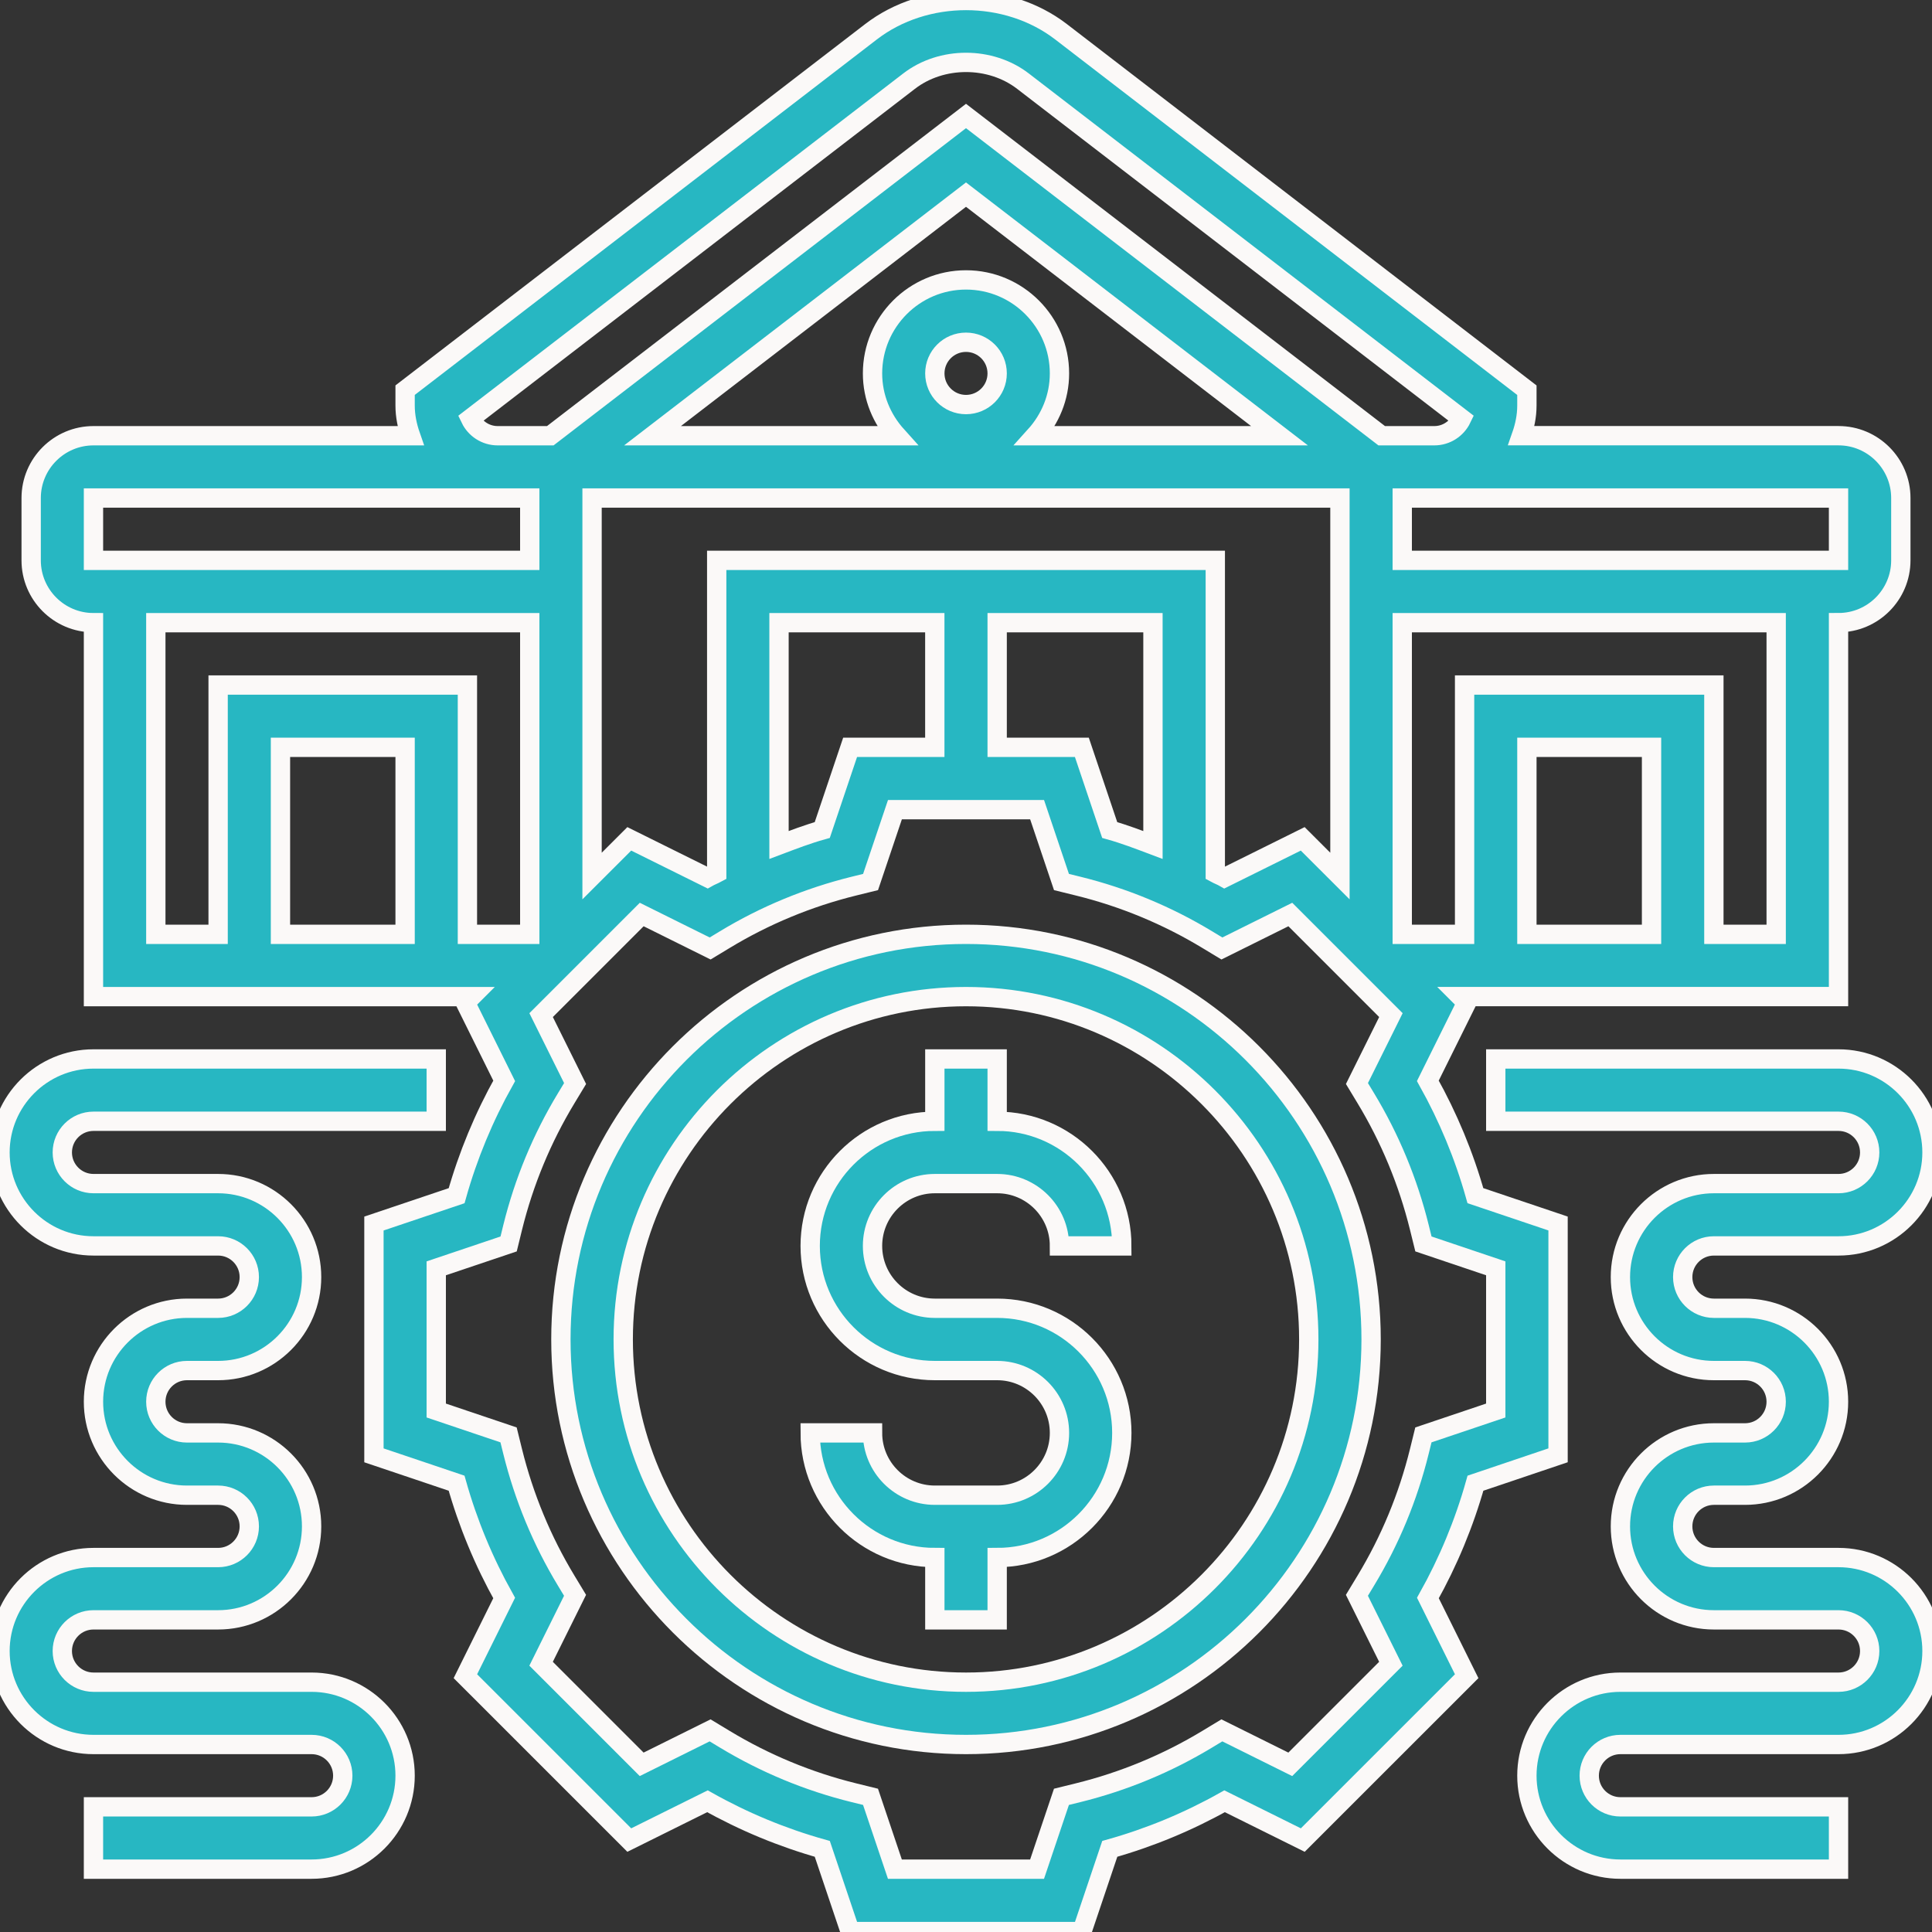 <?xml version="1.0" encoding="UTF-8"?>
<svg xmlns="http://www.w3.org/2000/svg" width="60" height="60" viewBox="0 0 60 60" fill="none">
  <rect x="0" y="0" width="60" height="60" fill="#333333" stroke="none"/>
  <g clip-path="url(#clip0_2011_2849)">
    <path d="M30 29.016C23.063 29.016 17.419 34.66 17.419 41.596C17.419 48.533 23.063 54.177 30 54.177C36.937 54.177 42.581 48.533 42.581 41.596C42.581 34.66 36.937 29.016 30 29.016ZM30 52.242C24.131 52.242 19.355 47.466 19.355 41.596C19.355 35.727 24.131 30.951 30 30.951C35.869 30.951 40.645 35.727 40.645 41.596C40.645 47.466 35.869 52.242 30 52.242Z" fill="#27B7C2" stroke="#FBF9F8" stroke-width="0.6"></path>
    <path d="M29.032 36.758H30.968C32.035 36.758 32.903 37.626 32.903 38.693H34.839C34.839 36.558 33.102 34.822 30.968 34.822V32.887H29.032V34.822C26.897 34.822 25.161 36.558 25.161 38.693C25.161 40.828 26.897 42.564 29.032 42.564H30.968C32.035 42.564 32.903 43.432 32.903 44.5C32.903 45.567 32.035 46.435 30.968 46.435H29.032C27.965 46.435 27.097 45.567 27.097 44.5H25.161C25.161 46.635 26.897 48.371 29.032 48.371V50.306H30.968V48.371C33.102 48.371 34.839 46.635 34.839 44.5C34.839 42.365 33.102 40.629 30.968 40.629H29.032C27.965 40.629 27.097 39.761 27.097 38.693C27.097 37.626 27.965 36.758 29.032 36.758Z" fill="#27B7C2" stroke="#FBF9F8" stroke-width="0.6"></path>
    <path d="M48.387 45.196V37.997L45.82 37.132C45.47 35.888 44.974 34.693 44.343 33.566L45.547 31.138L45.359 30.95H57.097V19.337C58.164 19.337 59.032 18.469 59.032 17.402V15.466C59.032 14.399 58.164 13.531 57.097 13.531H47.249C47.352 13.237 47.419 12.924 47.419 12.594V12.118L32.952 0.987C31.268 -0.308 28.732 -0.308 27.049 0.987L12.581 12.117V12.593C12.581 12.923 12.648 13.236 12.751 13.532H2.903C1.836 13.532 0.968 14.4 0.968 15.467V17.403C0.968 18.47 1.836 19.338 2.903 19.338V30.951H14.642L14.454 31.139L15.658 33.567C15.027 34.693 14.531 35.888 14.181 37.133L11.613 37.998V45.197L14.18 46.062C14.53 47.306 15.026 48.501 15.657 49.628L14.453 52.056L19.543 57.145L21.971 55.94C23.098 56.573 24.293 57.069 25.537 57.418L26.402 59.986H33.6L34.465 57.418C35.708 57.069 36.904 56.573 38.031 55.94L40.459 57.145L45.549 52.056L44.345 49.628C44.976 48.502 45.472 47.307 45.822 46.062L48.387 45.196ZM26.401 23.209L25.536 25.777C25.078 25.905 24.636 26.075 24.193 26.242V19.338H29.031V23.209H26.401ZM30.968 19.338H35.806V26.242C35.363 26.075 34.921 25.905 34.463 25.777L33.598 23.209H30.968V19.338ZM22.258 17.403V27.115C22.164 27.166 22.064 27.202 21.971 27.255L19.543 26.051L18.387 27.206V15.467H41.613V27.206L40.457 26.051L38.029 27.255C37.937 27.202 37.836 27.166 37.742 27.115V17.403H22.258ZM29.032 11.597C29.032 11.062 29.466 10.629 30 10.629C30.534 10.629 30.968 11.062 30.968 11.597C30.968 12.131 30.534 12.564 30 12.564C29.466 12.564 29.032 12.131 29.032 11.597ZM30 8.693C28.399 8.693 27.097 9.996 27.097 11.597C27.097 12.343 27.388 13.017 27.852 13.532H20.265L30 6.044L39.736 13.532H32.148C32.613 13.017 32.903 12.343 32.903 11.597C32.903 9.996 31.601 8.693 30 8.693ZM51.29 29.016H47.419V23.209H51.29V29.016ZM55.161 29.016H53.226V21.274H45.484V29.016H43.548V19.338H55.161V29.016ZM57.097 17.403H43.548V15.467H44.545H57.097V17.403ZM14.609 13L28.23 2.522C29.239 1.743 30.76 1.743 31.771 2.522L45.391 12.999C45.24 13.313 44.918 13.532 44.545 13.532H42.91L30 3.602L17.09 13.532H15.455C15.082 13.532 14.76 13.314 14.609 13ZM2.903 15.467H15.455H16.452V17.403H2.903V15.467ZM4.839 19.338H16.452V29.016H14.516V21.274H6.774V29.016H4.839V19.338ZM12.581 29.016H8.71V23.209H12.581V29.016ZM44.205 44.562L44.078 45.077C43.728 46.493 43.17 47.842 42.415 49.089L42.14 49.544L43.195 51.669L40.071 54.793L37.946 53.738L37.491 54.013C36.244 54.767 34.894 55.326 33.48 55.675L32.964 55.802L32.207 58.049H27.792L27.035 55.802L26.519 55.675C25.105 55.327 23.756 54.767 22.508 54.013L22.053 53.738L19.928 54.793L16.804 51.669L17.859 49.544L17.584 49.089C16.83 47.843 16.272 46.493 15.921 45.077L15.794 44.562L13.548 43.805V39.389L15.796 38.632L15.922 38.117C16.272 36.701 16.83 35.352 17.585 34.105L17.86 33.65L16.805 31.525L19.929 28.401L22.054 29.456L22.509 29.181C23.754 28.427 25.104 27.869 26.52 27.519L27.036 27.392L27.793 25.145H32.208L32.965 27.392L33.481 27.519C34.897 27.868 36.246 28.427 37.492 29.181L37.947 29.456L40.072 28.401L43.196 31.525L42.141 33.65L42.416 34.105C43.17 35.351 43.728 36.701 44.079 38.117L44.206 38.632L46.452 39.389V43.805L44.205 44.562Z" fill="#27B7C2" stroke="#FBF9F8" stroke-width="0.6"></path>
    <path d="M57.097 48.371H53.226C52.692 48.371 52.258 47.937 52.258 47.403C52.258 46.869 52.692 46.435 53.226 46.435H54.194C55.794 46.435 57.097 45.133 57.097 43.532C57.097 41.931 55.794 40.629 54.194 40.629H53.226C52.692 40.629 52.258 40.195 52.258 39.661C52.258 39.127 52.692 38.693 53.226 38.693H57.097C58.697 38.693 60 37.391 60 35.79C60 34.189 58.697 32.887 57.097 32.887H46.452V34.822H57.097C57.631 34.822 58.065 35.256 58.065 35.79C58.065 36.324 57.631 36.758 57.097 36.758H53.226C51.625 36.758 50.323 38.06 50.323 39.661C50.323 41.262 51.625 42.564 53.226 42.564H54.194C54.728 42.564 55.161 42.998 55.161 43.532C55.161 44.066 54.728 44.5 54.194 44.5H53.226C51.625 44.5 50.323 45.802 50.323 47.403C50.323 49.004 51.625 50.306 53.226 50.306H57.097C57.631 50.306 58.065 50.74 58.065 51.274C58.065 51.808 57.631 52.242 57.097 52.242H50.323C48.722 52.242 47.419 53.544 47.419 55.145C47.419 56.745 48.722 58.048 50.323 58.048H57.097V56.113H50.323C49.788 56.113 49.355 55.679 49.355 55.145C49.355 54.611 49.788 54.177 50.323 54.177H57.097C58.697 54.177 60 52.874 60 51.274C60 49.673 58.697 48.371 57.097 48.371Z" fill="#27B7C2" stroke="#FBF9F8" stroke-width="0.6"></path>
    <path d="M9.677 52.242H2.903C2.369 52.242 1.935 51.808 1.935 51.274C1.935 50.74 2.369 50.306 2.903 50.306H6.774C8.375 50.306 9.677 49.004 9.677 47.403C9.677 45.802 8.375 44.5 6.774 44.5H5.806C5.272 44.5 4.839 44.066 4.839 43.532C4.839 42.998 5.272 42.564 5.806 42.564H6.774C8.375 42.564 9.677 41.262 9.677 39.661C9.677 38.06 8.375 36.758 6.774 36.758H2.903C2.369 36.758 1.935 36.324 1.935 35.79C1.935 35.256 2.369 34.822 2.903 34.822H13.548V32.887H2.903C1.303 32.887 0 34.189 0 35.79C0 37.391 1.303 38.693 2.903 38.693H6.774C7.308 38.693 7.742 39.127 7.742 39.661C7.742 40.195 7.308 40.629 6.774 40.629H5.806C4.206 40.629 2.903 41.931 2.903 43.532C2.903 45.133 4.206 46.435 5.806 46.435H6.774C7.308 46.435 7.742 46.869 7.742 47.403C7.742 47.937 7.308 48.371 6.774 48.371H2.903C1.303 48.371 0 49.673 0 51.274C0 52.874 1.303 54.177 2.903 54.177H9.677C10.212 54.177 10.645 54.611 10.645 55.145C10.645 55.679 10.212 56.113 9.677 56.113H2.903V58.048H9.677C11.278 58.048 12.581 56.745 12.581 55.145C12.581 53.544 11.278 52.242 9.677 52.242Z" fill="#27B7C2" stroke="#FBF9F8" stroke-width="0.6"></path>
  </g>
  <defs>
    <clipPath id="clip0_2011_2849">
      <rect width="60" height="60" fill="white"></rect>
    </clipPath>
  </defs>
</svg>
